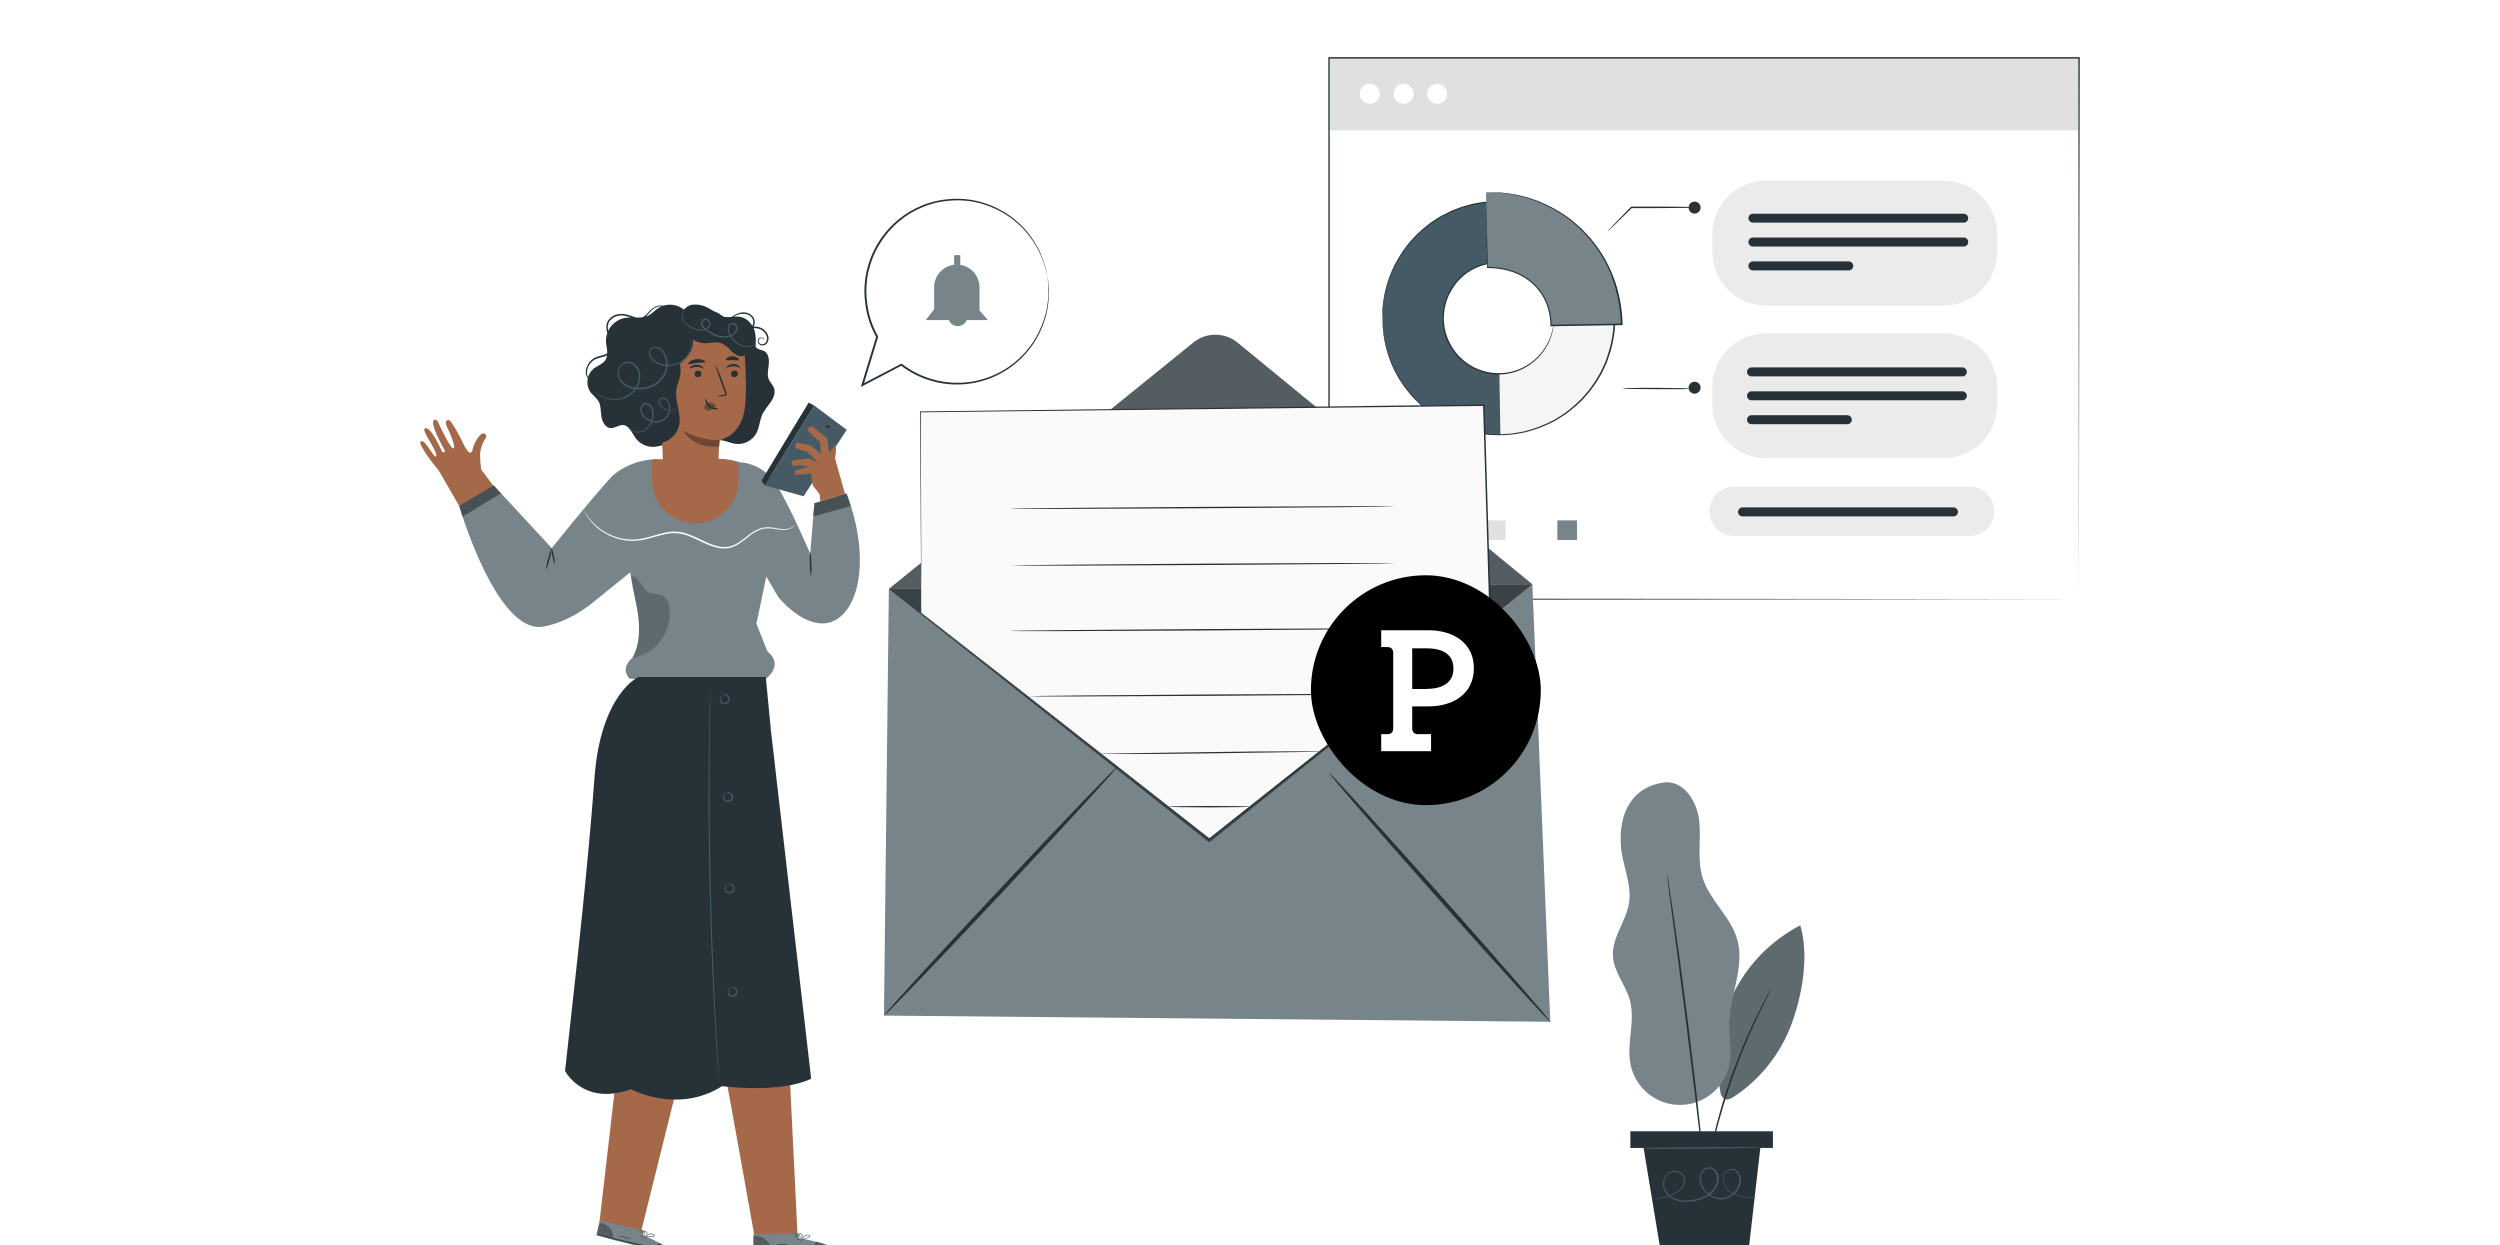 <svg fill="none" height="130" viewBox="0 0 261 130" width="261" xmlns="http://www.w3.org/2000/svg" xmlns:xlink="http://www.w3.org/1999/xlink"><filter id="a" color-interpolation-filters="sRGB" filterUnits="userSpaceOnUse" height="32" width="32" x="132.86" y="56.059"><feFlood flood-opacity="0" result="BackgroundImageFix"/><feColorMatrix in="SourceAlpha" result="hardAlpha" type="matrix" values="0 0 0 0 0 0 0 0 0 0 0 0 0 0 0 0 0 0 127 0"/><feOffset dy="1"/><feGaussianBlur stdDeviation="2"/><feColorMatrix type="matrix" values="0 0 0 0 0.069 0 0 0 0 0.098 0 0 0 0 0.38 0 0 0 0.078 0"/><feBlend in2="BackgroundImageFix" mode="normal" result="effect1_dropShadow_507_327"/><feBlend in="SourceGraphic" in2="effect1_dropShadow_507_327" mode="normal" result="shape"/></filter><clipPath id="b"><path d="m0 .008h261v130h-261z"/></clipPath><g clip-path="url(#b)"><path d="m217.027 6.058h-78.306v56.512h78.306z" fill="#fff"/><path d="m202.921 18.868h-18.556c-3.086 0-5.587 2.501-5.587 5.587v1.855c0 3.086 2.501 5.587 5.587 5.587h18.556c3.086 0 5.587-2.501 5.587-5.587v-1.855c0-3.086-2.501-5.587-5.587-5.587z" fill="#ebebeb"/><path d="m144.332 33.416c-.028-2.394.654-4.742 1.96-6.748s3.177-3.581 5.377-4.525 4.63-1.215 6.984-.779 4.526 1.56 6.242 3.229c1.716 1.669 2.899 3.81 3.399 6.151.501 2.341.296 4.778-.587 7.003-.883 2.225-2.405 4.139-4.375 5.499s-4.299 2.107-6.692 2.145c-3.219.04-6.322-1.198-8.63-3.442-2.307-2.245-3.63-5.313-3.678-8.531zm17.904-.301c-.024-1.143-.386-2.254-1.04-3.192-.654-.938-1.571-1.661-2.636-2.079-1.065-.417-2.229-.51-3.347-.267-1.117.243-2.137.812-2.932 1.634-.795.822-1.328 1.861-1.533 2.987s-.073 2.286.381 3.335 1.208 1.942 2.168 2.564c.96.622 2.082.945 3.225.93 1.54-.026 3.006-.662 4.077-1.768 1.072-1.106 1.66-2.592 1.637-4.132z" fill="#f5f5f5"/><path d="m144.332 33.416c-.056-3.219 1.168-6.328 3.402-8.646 2.234-2.318 5.296-3.655 8.515-3.719l.102 6.351c-1.543.025-3.013.661-4.087 1.77s-1.663 2.599-1.638 4.142c.024 1.543.661 3.013 1.77 4.087 1.108 1.074 2.598 1.663 4.141 1.638l.103 6.351c-3.219.041-6.323-1.197-8.631-3.442-2.307-2.245-3.63-5.313-3.677-8.532z" fill="#455a64"/><path d="m162.236 33.127c.003.031.003.062 0 .093v.277c.002.15-.008.3-.03.448-.019.203-.053.404-.102.601-.118.552-.321 1.083-.602 1.573-.365.656-.855 1.233-1.443 1.699-.764.617-1.672 1.028-2.639 1.196-.967.168-1.961.086-2.888-.237-.264-.092-.523-.2-.773-.325-.253-.135-.496-.287-.728-.454-.236-.171-.461-.357-.673-.556-.21-.212-.406-.437-.587-.674-.373-.486-.665-1.03-.866-1.609-.198-.599-.305-1.224-.318-1.855-.005-.631.088-1.258.273-1.861.18-.586.455-1.138.812-1.636.336-.487.748-.916 1.221-1.272.223-.17.457-.325.701-.463.245-.134.499-.251.76-.349 1.275-.487 2.68-.511 3.97-.067 1.291.444 2.383 1.328 3.088 2.497.296.48.516 1.004.652 1.552.055.197.095.398.121.601.027.147.042.296.045.445v.277c.004.032.004.064 0 .096-.009-.03-.014-.062-.015-.093 0-.072-.015-.162-.027-.277-.008-.149-.027-.296-.057-.442-.031-.203-.077-.404-.136-.601-.143-.538-.368-1.051-.667-1.522-.395-.627-.905-1.173-1.504-1.609-.771-.571-1.674-.938-2.625-1.067s-1.92-.014-2.815.333c-.517.195-1 .469-1.434.812-.452.35-.844.772-1.161 1.248-.346.486-.613 1.024-.791 1.594-.178.585-.267 1.193-.264 1.804.022 1.217.43 2.396 1.164 3.368.34.465.755.871 1.226 1.203.225.164.461.312.707.442.243.123.494.23.752.319.905.319 1.876.403 2.822.245.947-.158 1.838-.552 2.591-1.147.58-.456 1.068-1.018 1.437-1.657.283-.48.492-1.0.619-1.543.055-.197.093-.398.115-.601.027-.147.042-.296.045-.445 0-.114.015-.204.018-.277-.001-.028.001-.056.006-.084z" fill="#263238"/><path d="m144.332 33.416s0 .066.021.195.024.328.045.574c0 .129.021.271.033.424.012.153.054.325.084.508.03.183.066.379.103.602.044.222.101.442.168.658.3 1.131.769 2.209 1.392 3.2.812 1.319 1.871 2.47 3.118 3.389l.527.382c.183.12.379.226.571.343.193.117.385.237.601.334l.632.301.319.147.336.117.683.237c.232.075.475.12.716.18.24.067.484.12.73.156.507.086 1.018.138 1.531.153.259 0 .523.027.788.018l.797-.054c.135 0 .27 0 .403-.033l.4-.069c.267-.051.541-.084.812-.147 1.101-.27 2.162-.681 3.157-1.224.253-.144.493-.301.743-.463.251-.155.491-.328.718-.517.475-.37.925-.772 1.345-1.203l.601-.686.15-.171.136-.186.267-.376.271-.376.237-.403.235-.403.117-.202.1-.213.393-.857.301-.902c.787-2.484.745-5.156-.12-7.614l-.343-.902c-.138-.283-.28-.565-.421-.845l-.105-.21-.123-.199-.25-.397-.247-.394-.282-.367-.283-.367-.138-.18-.16-.168c-.207-.226-.415-.445-.622-.668-.433-.413-.894-.796-1.38-1.146-.233-.182-.48-.347-.737-.493-.253-.147-.499-.301-.755-.442-.513-.258-1.042-.482-1.585-.67-.527-.185-1.067-.335-1.614-.448-.271-.054-.545-.081-.812-.123l-.406-.054c-.133-.018-.268 0-.403-.021l-.8-.027c-.265 0-.526.03-.785.042-.512.033-1.022.101-1.524.204-.246.044-.49.103-.728.177-.238.069-.478.123-.707.204l-.673.262-.334.126-.316.159-.622.301c-.205.099-.388.237-.581.352-.192.114-.382.234-.562.361l-.514.397c-1.217.959-2.238 2.143-3.007 3.488-.591 1.01-1.025 2.104-1.287 3.245-.062.219-.111.441-.148.664-.03.21-.06.406-.084.601-.024.196-.057.352-.069.505s0 .301-.018.427c0 .25-.021.439-.027.574-.006.135-.015.198-.015.198s0-.066 0-.198c0-.132 0-.328 0-.577 0-.126 0-.271 0-.427s.039-.325.06-.508.051-.385.078-.601c.035-.226.082-.45.141-.671.256-1.148.684-2.251 1.269-3.272.767-1.36 1.788-2.559 3.008-3.533l.517-.403c.183-.129.376-.244.565-.367.189-.123.379-.256.586-.358l.629-.301.301-.162.336-.129.683-.265c.229-.084.472-.138.713-.21.242-.075.488-.137.736-.183.508-.105 1.023-.174 1.54-.207.262 0 .526-.045.794-.048l.809.027c.135 0 .27 0 .409.021l.406.054c.273.042.55.069.824.12.554.116 1.101.267 1.635.454.565.186 1.116.414 1.648.68.259.138.512.301.767.445.26.148.509.314.746.496.492.355.96.743 1.401 1.161l.629.674.159.171.144.183.283.37.301.373.249.397.253.403.126.202.105.21.43.857c.115.301.229.601.346.902.877 2.489.919 5.195.121 7.71l-.301.902c-.132.301-.268.58-.4.869l-.099.216-.121.204-.237.409-.241.406-.273.379-.274.379-.135.19-.154.174c-.204.234-.406.466-.601.695-.427.431-.882.833-1.362 1.203-.231.19-.474.364-.728.52-.253.156-.496.322-.752.469-.509.279-1.036.522-1.578.728-.529.204-1.071.372-1.621.505-.271.063-.548.096-.818.147l-.406.069c-.135.021-.274.021-.409.033l-.806.051c-.268 0-.532 0-.797-.018-.518-.019-1.034-.072-1.546-.159-.249-.039-.496-.092-.739-.159-.244-.063-.487-.108-.722-.186l-.689-.24-.339-.12-.325-.15-.635-.301c-.21-.096-.4-.229-.601-.34-.201-.111-.391-.226-.577-.346l-.53-.388c-1.262-.923-2.333-2.082-3.154-3.413-.621-1-1.084-2.089-1.374-3.23-.066-.223-.118-.45-.157-.68l-.099-.601c-.027-.183-.06-.352-.075-.508-.015-.156-.018-.301-.024-.427 0-.25-.024-.442-.033-.577s-.009-.18-.009-.18z" fill="#263238"/><path d="m155.16 20.074c7.819-.126 14.049 5.939 14.175 13.79l-7.397.117c-.06-3.753-2.914-6.116-6.651-6.056z" fill="#77858b"/><path d="m155.16 20.074v.147.412c0 .37.021.902.039 1.576.03 1.362.069 3.308.124 5.713l-.061-.057c.75-.011 1.498.081 2.223.274.797.209 1.546.573 2.204 1.071.707.542 1.279 1.239 1.672 2.039.407.853.623 1.785.631 2.73l-.078-.075 5.713-.093 1.669-.027-.075.078c-.04-1.487-.294-2.961-.755-4.375l-.336-.992c-.142-.322-.301-.631-.454-.941-.148-.312-.317-.613-.506-.902-.165-.288-.348-.566-.547-.833-.198-.262-.397-.517-.601-.773-.205-.256-.43-.466-.638-.698l-.316-.337-.339-.301-.668-.602c-.847-.666-1.767-1.234-2.742-1.693l-.656-.301c-.219-.087-.436-.156-.646-.232l-.602-.21c-.198-.063-.397-.102-.601-.15l-.55-.132-.259-.063-.256-.036-.902-.129c-.239-.033-.48-.052-.721-.057l-.533-.027-.315-.003h-.118.433.539c.246-.004.492.01.736.042l.902.114.256.036.262.057.556.129c.189.048.391.081.601.144l.602.207c.21.075.43.141.649.226l.665.301c.987.456 1.919 1.023 2.778 1.69.22.196.445.391.674.601l.346.301.318.34c.211.232.436.457.647.704l.601.779c.203.268.388.548.557.839.191.288.362.59.511.902.15.301.319.623.46.95l.382 1.007c.467 1.429.725 2.918.767 4.42v.078h-.079l-1.668.027-5.714.09h-.078v-.075c-.002-.922-.208-1.833-.601-2.667-.38-.781-.936-1.464-1.624-1.994-.643-.489-1.374-.849-2.153-1.058-.713-.192-1.448-.286-2.186-.28h-.061v-.057c-.027-2.406-.048-4.381-.06-5.756 0-.67 0-1.203 0-1.561v-.403c-.021-.09-.018-.135-.018-.135z" fill="#263238"/><path d="m217.027 6.058h-78.306v7.548h78.306z" fill="#e0e0e0"/><path d="m205.014 23.241h-22.011c-.123 0-.241-.048-.329-.134-.088-.086-.138-.203-.141-.326 0-.124.05-.244.138-.332.088-.088.207-.137.332-.137h22.011c.124.001.243.051.33.138s.136.207.136.331c-.002.122-.052.239-.139.325-.087.086-.204.135-.327.135z" fill="#263238"/><path d="m205.014 25.736h-22.011c-.125 0-.244-.049-.332-.137-.088-.088-.138-.207-.138-.332 0-.062.012-.123.035-.18.024-.057.058-.109.102-.153.043-.044.095-.079.152-.102.057-.024.119-.036.181-.036h22.011c.062 0 .123.012.18.036.058.024.109.059.153.102s.078.096.101.153c.024.057.036.119.035.18 0 .124-.049.244-.137.332-.088.088-.207.137-.332.137z" fill="#263238"/><path d="m193.004 28.232h-10.001c-.125 0-.244-.049-.332-.137-.088-.088-.138-.207-.138-.332 0-.062.012-.123.035-.18.024-.057.058-.109.102-.153.043-.044.095-.079.152-.102.057-.024.119-.036.181-.036h10.001c.062-0.0.123.011.181.035.057.023.109.058.153.102s.078.095.102.152.036.118.036.18c.001.062-.011.124-.035.181-.024.057-.058.11-.102.153-.044.044-.096.079-.154.102-.057.024-.119.035-.181.035z" fill="#263238"/><path d="m202.921 34.808h-18.556c-3.086 0-5.587 2.502-5.587 5.587v1.855c0 3.086 2.501 5.587 5.587 5.587h18.556c3.086 0 5.587-2.501 5.587-5.587v-1.855c0-3.086-2.501-5.587-5.587-5.587z" fill="#ebebeb"/><path d="m205.616 55.963h-24.577c-.683-.001-1.338-.273-1.82-.756-.483-.483-.754-1.138-.754-1.821 0-.338.066-.673.196-.985.129-.312.319-.596.558-.835s.523-.429.835-.558.647-.196.985-.196h24.577c.683 0 1.338.271 1.821.754s.755 1.137.756 1.82c0 .683-.272 1.339-.755 1.822-.483.483-1.139.755-1.822.755z" fill="#ebebeb"/><path d="m204.867 39.295h-22.009c-.124 0-.243-.049-.331-.137s-.138-.207-.138-.332.05-.244.138-.332c.088-.088.207-.137.331-.137h22.009c.061 0 .122.012.179.036s.109.058.153.102c.043.043.078.095.101.152.024.057.036.118.036.179s-.012.123-.036.179c-.023.057-.058.109-.101.152-.044.043-.096.078-.153.102-.057.024-.118.036-.179.036z" fill="#263238"/><path d="m203.929 53.913h-22.009c-.124 0-.244-.05-.332-.137-.088-.088-.137-.207-.137-.332s.049-.244.137-.332c.088-.088.208-.137.332-.137h22.009c.063-.002.127.009.186.032.059.023.113.058.158.103.046.045.081.098.105.157.024.059.036.122.035.186-.001.062-.015.123-.04.18-.025.057-.061.108-.106.151s-.098.076-.156.098-.12.033-.182.03z" fill="#263238"/><path d="m204.867 41.791h-22.009c-.124 0-.243-.049-.331-.137-.088-.088-.138-.207-.138-.332 0-.124.05-.244.138-.332.088-.088.207-.137.331-.137h22.009c.061 0 .122.012.179.036.057.024.109.058.153.102.043.044.078.095.101.152.024.057.036.118.036.179s-.012.123-.036.18c-.023.057-.058.109-.101.152-.044.044-.096.078-.153.102-.057.024-.118.036-.179.036z" fill="#263238"/><path d="m192.86 44.287h-10.002c-.124 0-.243-.049-.331-.137-.088-.088-.138-.207-.138-.332 0-.124.05-.244.138-.332.088-.088.207-.137.331-.137h10.002c.124 0 .243.05.331.137.088.088.138.207.138.332 0 .124-.05.244-.138.332-.088.088-.207.137-.331.137z" fill="#263238"/><path d="m177.241 21.653c-.136.022-.274.033-.412.03l-1.122.024c-.947 0-2.258.024-3.701.024h-1.687l.054-.021c-.737.728-1.371 1.347-1.825 1.783l-.521.49c-.059.065-.127.121-.201.168.047-.074.104-.142.168-.202l.506-.535c.433-.454 1.055-1.089 1.783-1.825l.021-.021h1.717c1.443 0 2.754 0 3.701.021l1.122.024c.133 0.0.266.013.397.039z" fill="#263238"/><path d="m176.916 22.299c.346 0 .626-.28.626-.625 0-.345-.28-.625-.626-.625-.345 0-.625.28-.625.625 0 .345.28.625.625.625z" fill="#263238"/><path d="m176.916 41.1c.346 0 .626-.28.626-.625s-.28-.625-.626-.625c-.345 0-.625.28-.625.625s.28.625.625.625z" fill="#263238"/><path d="m176.501 40.586c-.348.04-.699.055-1.049.045-.65 0-1.546 0-2.535 0l-2.532-.024-.77-.018c-.093.006-.186.006-.279 0 .344-.07.695-.098 1.046-.081.649-.018 1.546-.027 2.535-.021s1.885.018 2.535.036c.351-.007.702.015 1.049.063z" fill="#263238"/><path d="m150.301 54.328h-2.051v2.051h2.051z" fill="#455a64"/><path d="m157.178 54.328h-2.051v2.051h2.051z" fill="#e0e0e0"/><path d="m164.638 54.328h-2.05v2.051h2.05z" fill="#77858b"/><path d="m144.049 9.832c-.009.204-.077.401-.197.567-.12.166-.286.292-.477.364s-.4.086-.599.041c-.199-.045-.381-.148-.523-.296-.141-.148-.236-.333-.273-.534-.036-.201-.013-.409.067-.597s.214-.348.384-.461.37-.173.575-.173c.14.003.278.033.406.089.129.056.245.137.341.238.097.101.173.22.224.351s.075.27.072.41z" fill="#fff"/><path d="m147.579 9.832c-.008.204-.077.401-.197.567-.12.166-.286.292-.477.364s-.399.086-.599.041c-.199-.045-.381-.148-.522-.296-.142-.148-.237-.333-.273-.534-.037-.201-.014-.409.066-.597s.214-.348.384-.461c.171-.113.371-.173.575-.173.14.003.278.033.407.089.128.056.244.137.341.238s.173.22.223.351c.051.131.076.27.072.41z" fill="#fff"/><path d="m151.08 9.832c-.009.204-.078.402-.198.567s-.286.292-.477.364c-.192.072-.4.086-.6.041-.199-.045-.381-.148-.522-.296-.141-.148-.236-.334-.273-.535-.036-.201-.012-.409.068-.597.081-.188.215-.348.386-.461.171-.112.371-.172.575-.172.14.003.278.034.406.09.128.056.243.137.34.239s.172.22.223.351c.051.13.075.269.072.409z" fill="#fff"/><path d="m217.042 62.57c0-.526-.027-22.234-.063-56.512l.063.063h-78.3l.078-.078v56.512l-.069-.072 78.306.072-78.306.069h-.072v-.069c0-17.047 0-36.256 0-56.512v-.078h.084 78.3.064v.063c-.085 34.308-.085 56.015-.085 56.542z" fill="#263238"/><path d="m47.927 52.816 4.073-1.444-1.752-2.338c-.087-.517-.129-1.04-.125-1.564.001-.27.047-.537.137-.792.099-.32.242-.625.424-.906.045-.048.074-.109.083-.174.008-.065-.004-.132-.036-.189s-.081-.104-.141-.132-.127-.036-.191-.024c-.285.071-.82.721-1.062 1.683s-.903-.456-1.139-.966c-.236-.51-1.097-2.059-1.316-2.108-.319-.071-.453.259-.191.763s.937 2.076.658 2.196c-.279.12-1.507-2.506-1.507-2.506s-.171-.604-.496-.476c-.587.228.931 2.919 1.082 3.17.105.177-.191.316-.285.122s-1.171-2.646-1.769-2.418c-.459.174 1.228 2.224 1.168 2.848-.06.624-1.119-1.683-1.552-1.501-.16.068-.285.142.53 1.384.399.581.828 1.141 1.284 1.678l2.128 3.686" fill="#a56849"/><path d="m84.586 57.794s-2.011-4.694-3.398-6.975c-1.307-2.147-3.039-2.495-3.962-2.563-.383-.118-.775-.199-1.173-.242l-7.534-.06c-1.647.015-3.237.599-4.503 1.652-.35.285-2.957 3.31-6.417 7.616l-6.052-6.551-3.609 2.136s3.919 13.532 8.829 12.603c2.922-.544 5.201-2.572 5.201-2.572l3.831-3.087.088.513c.077.624.271 1.632.419 2.241.461 1.934.721 4.48-.285 6.166 0 0-1.364 1.045-.285 2.193h14.198s2.011-1.364.174-2.88l-1.139-2.88.743-3.515.285-1.407 1.25 2.142s2.472 3.11 5.044 2.728c3.09-.461 4.882-6.092 2.094-13.537l-3.361 1.022z" fill="#77858b"/><path d="m47.927 52.816.356 1.128 4.01-2.447-.758-.817z" fill="#000" opacity=".4"/><path d="m66.019 68.672c.597-.089 1.169-.298 1.683-.615.514-.316.959-.733 1.307-1.225.365-.496.629-1.059.776-1.658.147-.598.173-1.22.079-1.829-.015-.216-.076-.427-.178-.618-.102-.191-.243-.359-.414-.492-.447-.285-1.06-.137-1.524-.385-.382-.202-.584-.618-.854-.96-.271-.342-.632-.872-1.025-.701 0 0 .476 2.506.684 3.623s.285 2.72-.117 3.891c-.103.337-.242.662-.416.968z" fill="#000" opacity=".2"/><path d="m57.018 59.521c.004-.401.075-.799.211-1.176.087-.389.207-.77.359-1.139-.001.401-.072.8-.211 1.176-.087.389-.207.77-.359 1.139z" fill="#263238"/><path d="m57.918 58.908c-.216-.538-.331-1.11-.342-1.689.13.26.213.54.245.829.081.279.114.57.097.86z" fill="#263238"/><path d="m84.993 42.329-5.155 8.351 4.056 1.131 4.5-6.941z" fill="#455a64"/><path d="m84.671 49.444.174 1.222.721.926.071.758 2.586-.786-1.045-3.703c.084-.499.118-1.004.103-1.51l-.712.943-.197-1.538-1.455-1.171c-.038-.028-.081-.048-.126-.059-.045-.011-.093-.013-.139-.006-.046.007-.091.023-.131.048s-.075.056-.102.094c-.049.069-.072.152-.066.236.007.084.043.163.103.223l1.171 1.031.077 1.273-.855-.786c-.084-.078-.187-.131-.299-.154l-1.176-.236c-.042-.008-.085-.007-.127.002-.042.009-.081.028-.115.053-.034.025-.063.058-.084.095s-.034.078-.039.121c-.007.07.01.141.049.2.039.059.097.103.165.124l1.071.328 1.082 1.094-1.06-.405-1.438.202c-.067.011-.129.046-.172.098s-.068.119-.067.187c0 .075.03.148.083.201s.126.083.201.083l.914-.051.538.168-1.236.328c-.056.014-.105.047-.139.093-.034.046-.05.103-.047.16.002.033.01.066.024.096.014.03.035.057.06.079s.054.039.086.049c.032.011.065.015.098.012z" fill="#a56849"/><path d="m85.01 52.54-.111 1.367 3.922-1.079-.45-1.31z" fill="#000" opacity=".4"/><path d="m79.838 50.691s-.347-.47-.319-.55c.029-.08 4.905-8.109 4.905-8.109l.57.308z" fill="#263238"/><path d="m86.284 44.425c.022-.022.049-.038.08-.046.03-.008.062-.009.092-.001s.058.023.08.045c.022.022.039.049.048.079.009.03.009.062.002.092-.007.03-.022.058-.043.081-.021.023-.048.04-.078.049s-.061.011-.092.004c-.028-.009-.053-.024-.075-.044s-.037-.045-.047-.073c-.01-.028-.013-.057-.009-.086s.014-.057.031-.081" fill="#263238"/><path d="m83.045 54.733c-.036.076-.087.145-.148.202-.178.166-.397.28-.635.33-.376.077-.763.077-1.139 0-.479-.114-.974-.136-1.461-.066-.571.166-1.097.458-1.541.855-.51.39-1.048.874-1.772 1.102-.37.105-.757.135-1.139.088-.391-.06-.773-.166-1.139-.316-.746-.285-1.461-.706-2.247-.991-.758-.295-1.587-.353-2.378-.165-.772.16-1.495.427-2.216.57-1.288.278-2.632.092-3.797-.524-.789-.407-1.471-.992-1.994-1.709-.19-.259-.35-.539-.476-.835.02 0 .157.308.524.8.534.689 1.215 1.249 1.994 1.641 1.148.592 2.467.763 3.728.484.709-.154 1.424-.424 2.216-.59.818-.196 1.677-.138 2.461.168.803.285 1.521.706 2.253.997.355.146.726.25 1.105.31.362.044.73.017 1.082-.08.684-.211 1.219-.678 1.732-1.068.462-.401 1.008-.694 1.598-.854.5-.068 1.009-.039 1.498.085.363.082.739.092 1.105.029.23-.039.446-.137.627-.285.057-.057.11-.117.16-.179z" fill="#fafafa"/><path d="m84.669 60.158c-.089-.414-.129-.838-.117-1.262-.04-.422-.027-.848.037-1.267.089.414.129.838.117 1.262.039.422.027.848-.037 1.268z" fill="#263238"/><path d="m75.785 112.528c.122.496 3.028 16.785 3.028 16.785l4.452-.333-.815-16.634z" fill="#a56849"/><path d="m83.398 129.239-.014-.47-4.742.099.029 1.544h.285c1.304.043 6.636.131 7.499-.128.974-.282-3.056-1.045-3.056-1.045z" fill="#77858b"/><path d="m80.382 130.344c-.084-.375-.307-.705-.624-.923-.324-.227-.717-.333-1.111-.299l.026 1.227z" fill="#000" opacity=".3"/><path d="m85.369 129.677s1.424.351 1.245.57-5.562.319-7.944.168v-.1l6.289-.062s.137-.562.41-.576z" fill="#000" opacity=".3"/><path d="m84.965 130.318c.034-.134.084-.263.151-.384.082-.115.177-.219.285-.31-.144.049-.264.15-.336.284-.085.119-.12.266-.1.41z" fill="#263238"/><path d="m83.558 129.686s.077-.068.145-.171c.068-.102.108-.191.094-.199-.014-.009-.077.068-.142.171-.066.102-.111.191-.097.199z" fill="#263238"/><path d="m83.171 129.504s.086-.037.165-.106c.08-.068.134-.133.125-.145-.009-.011-.085.037-.165.106-.08.068-.137.136-.125.145z" fill="#263238"/><path d="m82.92 129.094c.08.026.164.035.248.025.083.009.166-.001.245-.028-.08-.026-.164-.034-.248-.026-.083-.006-.166.003-.245.029z" fill="#263238"/><path d="m82.832 128.803c.085.053.185.078.285.071.097.015.196 0 .285-.043-.095-.007-.19-.007-.285 0-.094-.017-.189-.027-.285-.028z" fill="#263238"/><path d="m83.709 129.302c.101.015.204.015.305 0 .108-.014.215-.039.319-.075.065-.016.127-.041.185-.074.017-.009.033-.021.045-.036.012-.016.021-.033.026-.052.005-.021.003-.044-.005-.064-.009-.02-.024-.036-.043-.047-.116-.053-.246-.066-.37-.037-.124.03-.234.1-.314.199-.044.057-.077.122-.094.191v.077c.027-.088.072-.171.131-.242.068-.077.157-.133.256-.162.118-.04.248-.034.362.017.048.031.031.085-.02.114-.054.029-.112.053-.171.071-.101.035-.205.063-.31.082-.185.038-.302.038-.302.038z" fill="#263238"/><path d="m83.789 129.301c.033-.06.043-.129.029-.196-.011-.075-.04-.145-.086-.205-.028-.043-.066-.078-.111-.102-.045-.025-.095-.038-.146-.038-.015.003-.029.008-.041.016s-.024.018-.032.03c-.009.013-.014.026-.018.041-.003.015-.003.03-0.0.044.008.046.026.089.054.126.042.062.092.118.148.168.049.051.11.089.177.111 0 0-.063-.049-.148-.137-.05-.051-.094-.107-.131-.168-.043-.057-.074-.165 0-.179.04.004.079.016.114.036.035.02.065.048.089.08.044.053.074.116.088.183.011.063.016.126.014.19z" fill="#263238"/><path d="m78.67 129.111s.137-.014.35 0c.276.027.539.125.766.285.218.155.388.368.49.615.077.188.085.313.097.313.006-.029.006-.059 0-.088-.01-.081-.028-.16-.054-.237-.096-.26-.269-.486-.496-.646-.234-.168-.51-.266-.797-.285-.086-.008-.173-.008-.259 0-.066.029-.097.037-.097.043z" fill="#263238"/><path d="m80.966 129.905c.228.047.46.064.692.052.231.006.463-.015.689-.063 0-.017-.31 0-.692 0-.382 0-.686-.003-.689.011z" fill="#263238"/><path d="m80.04 129.922s.026.06.06.125c.034.066.051.123.068.123s.023-.071-.017-.145-.1-.114-.111-.103z" fill="#263238"/><path d="m79.684 129.524s.02.057.068.102c.048.046.1.074.111.063s-.02-.057-.071-.102c-.051-.046-.1-.072-.108-.063z" fill="#263238"/><path d="m79.18 129.35c0 .014.066.014.137.034s.12.054.131.046c.011-.009-.029-.072-.114-.097-.085-.026-.16.003-.154.017z" fill="#263238"/><path d="m78.821 129.27s.023.034.063.048c.04.015.077.015.083 0 .006-.014-.023-.037-.063-.051s-.077-.011-.083.003z" fill="#263238"/><path d="m64.461 111.17c-.023.51-1.871 16.371-1.871 16.371l4.355.966 4.019-16.161z" fill="#a56849"/><path d="m67.141 128.929.1-.456-4.631-1.034-.339 1.507.285.079c1.256.354 6.414 1.709 7.317 1.661 1.002-.054-2.732-1.757-2.732-1.757z" fill="#77858b"/><path d="m63.962 129.302c.009-.385-.129-.759-.385-1.046-.26-.298-.617-.494-1.008-.555l-.268 1.199z" fill="#000" opacity=".3"/><path d="m68.952 129.826s1.29.677 1.074.854c-.216.177-5.477-1.017-7.756-1.729l.029-.094 6.124 1.424s.259-.507.53-.455z" fill="#000" opacity=".3"/><g fill="#263238"><path d="m62.228 128.832.077.025.225.066.829.222c.704.182 1.675.424 2.754.669 1.079.245 2.062.447 2.774.584l.854.157.231.037h.083l-.08-.02-.228-.049-.854-.173c-.712-.148-1.692-.354-2.771-.598-1.079-.245-2.051-.482-2.757-.656l-.826-.193-.228-.054c-.026-.01-.054-.016-.083-.017z"/><path d="m68.406 130.353c.066-.123.146-.237.239-.339.109-.091.227-.17.353-.234-.15.017-.29.086-.393.197-.113.094-.184.229-.199.376z"/><path d="m67.189 129.404s.094-.049.182-.134.151-.16.14-.168c-.011-.009-.091.048-.179.131s-.154.159-.142.171z"/><path d="m66.856 129.136c.066-.006.13-.029.185-.065.094-.049.165-.1.157-.112-.009-.011-.091.015-.185.063-.094.049-.162.1-.157.114z"/><path d="m66.694 128.373c.069.068.156.115.251.134.09.036.189.045.285.028-.086-.035-.176-.062-.268-.08-.087-.034-.177-.061-.268-.082z"/><path d="m67.428 129.065c.091.036.187.057.285.063.11.01.221.01.33 0 .065-.003.13-.012.194-.028.039-.011.072-.035.094-.069.009-.02.012-.042.008-.064-.004-.022-.013-.042-.028-.058-.1-.079-.224-.122-.352-.122-.128 0-.251.043-.352.122-.058.043-.106.098-.14.162-.023.043-.026.071-.023.071.048-.078.111-.147.185-.202.084-.059.183-.092.285-.097.125-.011.249.026.347.103.04.042-0.0.088-.049.105-.059.016-.119.027-.179.031-.107.007-.215.007-.322 0-.171-.002-.282-.025-.285-.017z"/><path d="m67.503 129.094s.063-.054.077-.183c.006-.075-.007-.15-.037-.219-.017-.048-.046-.091-.084-.125-.038-.035-.083-.059-.133-.071-.015-.001-.03.001-.044.006s-.027.013-.038.023c-.011.01-.02.022-.026.036-.006.013-.009.028-.01.043-.003.046.004.091.023.134.025.069.06.135.102.196.036.061.086.113.145.151 0 0-.048-.063-.111-.168-.035-.062-.065-.126-.088-.194-.029-.068-.031-.179.046-.173.077.005.137.094.168.159.03.062.045.13.046.199-.005.063-.018.125-.037.186z"/><path d="m62.581 127.681s.134.017.339.088c.261.089.495.244.678.45.175.204.289.453.33.718.012.108.017.216.017.325 0 0 .014-.031.02-.086.009-.081.009-.163 0-.244-.031-.275-.144-.534-.325-.744-.191-.215-.437-.372-.712-.456-.084-.025-.17-.042-.256-.051-.03-.005-.061-.005-.091 0z"/><path d="m64.62 129c.209.099.43.171.658.213.224.062.454.096.686.103 0-.015-.305-.066-.672-.154-.367-.088-.666-.177-.672-.162z"/><path d="m63.717 128.794s0 .066.029.137.02.131.037.134.04-.063.02-.143c-.02-.079-.074-.136-.086-.128z"/><path d="m63.464 128.325s0 .059.046.114c.046.054.08.093.091.088.011-.006 0-.06-.043-.114-.043-.054-.08-.097-.094-.088z"/><path d="m63.017 128.034c0 .017.063.029.125.066.063.037.105.082.12.076.014-.005 0-.076-.091-.122-.091-.046-.154-.034-.154-.02z"/><path d="m62.689 127.877s.014.04.048.063c.034.023.071.031.08.017.009-.014 0-.04-.048-.063-.049-.022-.071-.034-.08-.017z"/><path d="m80.809 40.529c-.117-.339-.404-.593-.544-.923-.208-.496-.054-1.057 0-1.589.054-.533-.057-1.182-.544-1.401-.213-.056-.422-.125-.627-.208-.382-.239-.362-.78-.396-1.228-.023-.296-.098-.585-.222-.855l.08-.026c.289-.07.593-.036.859.096.266.132.477.353.597.625.053.114.075.239.067.364-.009.125-.05.246-.118.351-.059.088-.145.153-.245.185-.1.033-.208.03-.307-.006-.077-.04-.138-.104-.174-.182-.037-.078-.046-.166-.028-.251.024-.061.068-.112.125-.144.057-.032.123-.044.188-.033.043.004.085.016.123.038.038.021.071.05.096.085.034.051.037.088.043.086.006-.003 0-.037 0-.1-.024-.046-.059-.085-.101-.115-.042-.03-.09-.05-.141-.058-.073-.014-.149-.008-.219.017-.044.016-.084.042-.117.076-.033.033-.058.074-.074.118-.033.108-.027.223.016.327.043.104.121.19.221.242.124.054.264.064.394.028.131-.036.245-.117.323-.227.086-.123.14-.266.155-.416s-.009-.301-.069-.439c-.119-.288-.332-.529-.603-.684-.271-.155-.586-.215-.895-.171.067-.113.11-.239.125-.369.015-.131.003-.263-.036-.388-.052-.153-.139-.292-.253-.406-.114-.114-.253-.202-.405-.255-.267-.098-.558-.114-.835-.046-.234.057-.456.153-.658.285-.185.12-.328.251-.464.339-.113.082-.246.133-.385.148-.119.011-.239-.014-.345-.071 0 0 .088.137.347.137.153-.004.302-.051.43-.134.151-.085.302-.214.478-.319.198-.137.425-.227.663-.262.238-.035.481-.015.71.059.132.045.252.12.351.219.099.099.174.219.219.351.042.132.046.274.011.409-.035.135-.107.257-.208.352-.144-.262-.357-.481-.615-.632-.57-.322-1.424-.165-1.709.421l-4.674-1.606c-.293-.246-.643-.415-1.019-.49-.375-.075-.763-.055-1.129.06l-.097-.017c-.27-.025-.542.02-.789.131-.31.174-.581.411-.795.695-.128.147-.279.273-.447.373-.03.013-.06.025-.091.034-.207.023-.415.031-.624.023-.393-.091-.8-.316-1.285-.364-.271-.037-.546-.017-.809.057-.279.082-.53.241-.724.459-.203.228-.315.523-.313.829.004.219.038.437.103.647-.105.282-.152.582-.137.883.02.396.134.812.14 1.199-.115.089-.245.156-.385.197-.245.077-.51.114-.76.211-.235.096-.446.24-.62.425s-.306.404-.388.643c-.078.192-.108.4-.086.605.022.206.095.403.211.574-.06.26-.061.53-.004.79.057.261.171.505.335.716.259.246.504.508.732.783.308.476.262 1.088.342 1.649.08.561.402 1.199.968 1.236.456.029.855-.353 1.322-.316.638.051.9.818 1.27 1.341.239.329.562.589.935.751.373.162.783.222 1.187.172.57-.077 1.156-.385 1.723-.242.715.182 1.139 1.02 1.877 1.125.541.077 1.045-.285 1.45-.655.404-.37.812-.797 1.353-.894.649-.117 1.276.285 1.931.364.425.051.856-.024 1.239-.216.383-.192.701-.492.914-.863.359-.652.356-1.453.695-2.116.259-.423.545-.829.855-1.216.268-.402.476-.917.31-1.396zm-18.741-2.102c-.053-.011-.107-.011-.16 0 0 0 .048 0 .128.031l-.088.066c-.267.222-.459.52-.553.855-.071-.151-.11-.316-.114-.483s.024-.333.086-.488c.078-.218.202-.418.363-.585.161-.167.356-.298.571-.384.228-.086.487-.122.752-.202.115-.032.224-.081.325-.145-.012.155-.058.306-.134.442-.245.424-.763.604-1.176.894zm3.19-5.241c-.379.071-.735.231-1.041.465-.306.234-.552.537-.719.885-.029-.128-.044-.259-.046-.39-.001-.266.095-.523.271-.724.176-.185.395-.325.637-.407.242-.082.501-.103.753-.063.262.034.52.1.766.197-.208-.003-.415.009-.621.037zm2.344-.197c-.057.026-.117.043-.174.063.083-.075.162-.155.236-.239.202-.276.455-.51.746-.689.215-.105.453-.156.692-.148-.123.045-.242.103-.353.174-.399.256-.715.641-1.148.84z"/></g><path d="m77.733 42.773c.222-1.401.154-3.703.034-5.585-.025-.401-.131-.793-.312-1.153-.18-.359-.432-.678-.739-.938-.307-.259-.663-.454-1.048-.572s-.789-.157-1.188-.115l-4.896.518c-.247.026-.475.143-.639.33s-.252.427-.246.676l.504 12.028h-1.139v2.179c0 1.196.475 2.344 1.321 3.19.846.846 1.994 1.321 3.19 1.321s2.344-.475 3.19-1.321c.846-.846 1.321-1.994 1.321-3.19v-1.885s-1.173-.385-1.885-.345h-.174c0-1.102.091-1.965.091-1.965s2.167-.35 2.615-3.173z" fill="#a56849"/><path d="m77.035 39.014c0.0.094-.036.185-.102.253-.065.068-.154.108-.249.112-.046.004-.093-.002-.137-.016-.044-.015-.085-.038-.119-.068-.035-.031-.063-.068-.083-.11s-.032-.087-.034-.134c-0-.094.036-.185.102-.253.065-.068.154-.108.249-.112.046-.003.092.002.136.017.044.015.084.038.119.068.035.03.063.068.083.109.02.042.032.087.034.133z" fill="#263238"/><path d="m77.269 38.387c-.045.046-.319-.157-.709-.157s-.675.197-.718.148c-.043-.049.026-.105.151-.197.168-.115.366-.176.57-.176.204-.002.404.062.57.182.117.091.16.177.137.199z" fill="#263238"/><path d="m73.228 39.014c.001.094-.035.185-.1.253-.065.068-.154.108-.248.112-.046.004-.093-.002-.137-.016-.044-.015-.085-.038-.119-.068-.035-.031-.063-.068-.083-.11-.02-.042-.032-.087-.034-.134-.002-.094.034-.185.099-.254s.154-.108.248-.111c.046-.003.092.002.136.017.044.015.084.038.119.068.035.03.063.068.083.109s.032.087.035.133z" fill="#263238"/><path d="m73.441 38.458c-.046.048-.319-.154-.709-.154s-.675.197-.718.148c-.043-.049.026-.105.151-.197.167-.117.366-.179.57-.177.205-.003.405.061.57.182.117.091.16.182.137.197z" fill="#263238"/><path d="m74.854 41.346c.205-.064.418-.102.632-.114.1 0 .194-.029.211-.097.006-.099-.017-.198-.066-.285-.094-.239-.191-.493-.285-.758-.407-1.077-.704-1.962-.658-1.98.322.619.595 1.262.817 1.923.097.268.191.518.285.763.063.12.081.258.051.39-.015.035-.037.066-.066.091-.029.025-.062.043-.099.054-.055.015-.111.023-.168.023-.218.024-.438.02-.655-.011z" fill="#263238"/><path d="m75.124 45.955c-1.329.02-2.637-.329-3.78-1.008 0 0 .917 1.94 3.74 1.675z" fill="#704732"/><path d="m74.689 42.286c-.074-.093-.171-.167-.281-.212s-.23-.063-.349-.05c-.086.008-.169.034-.245.075s-.143.097-.196.165c-.052.065-.084.144-.089.227-.006.083.015.166.058.237.063.069.145.118.236.14s.186.018.274-.012c.183-.062.352-.159.498-.285.044-.032.082-.071.111-.117.015-.021.022-.047.022-.073 0-.026-.008-.051-.022-.073" fill="#704732"/><path d="m73.709 41.617c.063 0 .063.419.424.718.362.299.812.254.815.313.003.06-.1.083-.285.088-.247.003-.487-.082-.678-.239-.185-.149-.304-.365-.33-.601-.009-.177.026-.282.054-.279z" fill="#263238"/><path d="m73.615 37.778c-.037.105-.427.054-.883.111-.456.057-.826.179-.886.083-.029-.043.037-.142.185-.245.197-.129.423-.208.658-.231.234-.028.471-.001.692.08.168.068.265.151.234.202z" fill="#263238"/><path d="m77.127 37.59c-.068.088-.339 0-.661 0-.322 0-.595.06-.658-.034-.029-.046 0-.134.134-.216.16-.102.346-.152.535-.145.19.003.374.065.527.176.114.086.151.177.122.219z" fill="#263238"/><path d="m78.819 34.67c-.194-.752-.763-1.447-1.527-1.589-.498-.091-1.008.054-1.512.023-.419-.026-.57-.359-.966-.49-.661-.216-1.168-.951-2.595-.797-.382.043-.872.484-1.222.985-.547-.236-1.267.017-1.661.191-.817.356-1.327 1.276-1.49 2.21-.162.934-.029 1.894.102 2.834.06.427.12.855.182 1.287.023.285.1.563.225.82l-.649 6.038c.325.104.668.141 1.008.108.34-.033.669-.135.968-.299.299-.165.561-.388.771-.657.21-.269.362-.578.449-.909.251-1.188-.41-2.395-.305-3.606.063-.721.47-1.39.467-2.113-.005-.238-.039-.474-.103-.704 1.139-.931 1.441-1.68 1.393-2.563.352.246.767.383 1.196.396.604 0 1.233-.228 1.797 0 .388.199.731.476 1.005.815.31.308.712.59 1.139.53.204-.048.403-.118.592-.208.095-.045.199-.069.305-.069s.209.023.305.069c.231-.745.273-1.536.122-2.301z" fill="#263238"/><path d="m61.946 40.853c.292.212.606.391.937.535.388.164.804.251 1.225.259.558.015 1.106-.15 1.564-.47.274-.19.506-.434.679-.719.174-.284.286-.602.329-.933.044-.367-.031-.738-.214-1.06-.095-.165-.229-.303-.391-.402-.162-.1-.346-.157-.535-.167-.194-.005-.383.057-.535.177-.155.13-.269.3-.33.493-.067.198-.083.41-.045.616.038.206.128.399.261.56.29.337.682.571 1.117.666.449.106.915.114 1.367.023.454-.09.88-.285 1.245-.57.353-.274.621-.642.772-1.062.148-.404.184-.842.103-1.265-.039-.2-.11-.393-.211-.57-.092-.177-.224-.331-.385-.45-.149-.118-.331-.187-.521-.197-.088-.003-.175.018-.252.061s-.14.107-.184.183c-.083.157-.102.339-.054.51.055.17.153.322.285.442.469.397 1.069.603 1.683.58.614-.024 1.196-.276 1.633-.708.293-.302.507-.672.624-1.077.096-.346.126-.708.088-1.065.026.093.042.188.045.285.02.271-.005.543-.074.806-.113.418-.326.802-.621 1.119-.401.419-.938.682-1.515.743-.348.045-.702.016-1.038-.084s-.647-.271-.913-.499c-.148-.135-.256-.307-.313-.498-.058-.205-.034-.424.066-.612.055-.098.135-.179.233-.234s.208-.084.32-.082c.22.009.432.087.607.222.177.13.322.298.424.493.11.194.188.405.231.624.089.449.052.914-.105 1.344-.16.449-.443.844-.817 1.139-.385.296-.833.499-1.31.592-.471.094-.957.085-1.424-.026-.467-.104-.887-.356-1.199-.718-.147-.184-.245-.403-.285-.635-.035-.229-.017-.463.054-.684.069-.222.2-.42.379-.57.181-.139.404-.211.632-.205.214.011.421.077.602.191.181.114.331.271.434.459.194.346.273.745.225 1.139-.048.347-.168.68-.353.978-.185.297-.431.552-.721.748-.476.329-1.046.493-1.623.467-.43-.012-.854-.109-1.248-.285-.249-.107-.484-.244-.701-.407-.074-.054-.125-.102-.162-.131z" fill="#455a64"/><path d="m78.984 35.946c-.04.038-.087.07-.137.094-.14.078-.29.134-.447.165-.25.051-.508.051-.758 0-.331-.078-.637-.237-.891-.461-.307-.273-.547-.613-.701-.994-.051-.11-.08-.229-.084-.349-.004-.121.017-.241.061-.354.054-.122.148-.222.265-.285.063-.033.134-.05.205-.05s.142.017.205.05c.122.071.216.181.268.312.052.131.058.276.017.411-.05.132-.126.253-.224.355-.098.102-.216.183-.346.237-.525.227-1.118.236-1.649.026-.266-.096-.52-.219-.76-.367-.24-.139-.458-.313-.647-.515-.101-.107-.163-.246-.175-.393-.012-.147.027-.294.109-.416.049-.059.113-.104.185-.13s.15-.031.225-.016c.138.03.261.108.347.219.087.109.127.249.111.387-.018.13-.073.252-.16.35-.158.183-.383.295-.624.313-.217.015-.435-.013-.641-.083-.185-.059-.367-.129-.544-.211-.313-.131-.587-.341-.795-.61-.151-.212-.224-.47-.205-.729.01-.162.067-.318.165-.447.034-.045.077-.083.125-.111-.143.156-.226.358-.231.57-.007.242.068.479.214.672.203.254.469.45.772.57.353.178.744.27 1.139.268.104-.01.204-.04.296-.089s.173-.116.239-.196c.074-.075.118-.173.125-.278.007-.104-.023-.208-.086-.292-.128-.168-.402-.242-.53-.068-.033.043-.056.093-.07.146s-.016.108-.007.162c.017.116.066.225.142.313.179.188.385.349.61.478.231.143.476.26.732.35.243.101.503.153.766.153s.523-.052.766-.153c.11-.046.209-.114.292-.2.083-.086.147-.187.189-.299.035-.106.032-.22-.008-.324-.04-.104-.115-.191-.211-.246-.045-.021-.094-.031-.144-.032-.05-0-.099.01-.145.03-.046.02-.086.049-.12.086-.034.037-.059.08-.075.127-.036.096-.053.198-.05.301.003.103.027.204.07.297.143.364.367.692.655.957.238.22.525.378.837.461.237.06.484.073.726.037.208-.04.41-.108.601-.202z" fill="#455a64"/><path d="m70.758 42.571c-.034.039-.074.072-.12.097-.126.082-.268.138-.416.165-.234.048-.477.033-.704-.046-.156-.045-.3-.123-.424-.229s-.223-.236-.291-.384c-.046-.094-.061-.2-.041-.303.02-.103.072-.196.149-.267.088-.068.195-.104.306-.104s.218.037.306.104c.176.144.31.333.388.547s.095.445.051.669c-.029.247-.12.484-.263.687-.144.203-.336.368-.56.478-.246.104-.513.148-.78.128-.267-.02-.524-.103-.752-.242-.236-.132-.437-.319-.587-.544-.076-.113-.128-.24-.152-.374-.024-.134-.02-.271.012-.404.034-.132.104-.252.202-.347.05-.049.109-.087.174-.112.065-.025.135-.036.204-.034.128.01.251.052.358.124.107.071.193.169.251.284.106.207.163.434.168.666.008.214-.013.427-.063.635-.09.378-.287.721-.57.988-.202.195-.457.326-.733.377s-.561.019-.819-.092c-.138-.06-.263-.145-.37-.251-.039-.034-.071-.075-.097-.12.146.129.311.235.49.313.212.082.441.11.666.083.297-.036.573-.169.786-.379.257-.257.435-.582.513-.937.046-.197.063-.399.051-.601-.006-.21-.06-.415-.157-.601-.046-.093-.115-.173-.201-.231-.086-.058-.185-.094-.289-.102-.105.006-.204.048-.282.119-.078.07-.129.165-.146.269-.027.112-.03.228-.009.341s.066.22.131.314c.137.204.319.374.533.496.21.128.448.204.694.222.246.018.492-.023.719-.119.202-.1.375-.248.505-.432s.213-.396.241-.619c.04-.198.027-.403-.038-.594-.065-.191-.18-.362-.332-.494-.066-.052-.148-.08-.232-.08-.084 0-.166.028-.232.08-.057.053-.097.123-.111.2-.015.077-.005.157.029.227.06.134.147.254.256.352.109.098.237.172.376.218.213.079.442.102.666.068.191-.039.374-.11.541-.211z" fill="#455a64"/><path d="m58.992 111.808s1.905 3.703 6.873 1.902c0 0 4.865 2.644 9.519-.316 0 0 6.024.806 9.302-.78l-4.204-36.355-.535-5.582h-13.304s-3.948 1.797-4.583 10.572c-.635 8.775-1.994 20.828-1.994 20.828z" fill="#263238"/><path d="m75.099 113.505s0-.037 0-.111-.017-.185-.029-.322c-.023-.284-.054-.709-.097-1.241-.08-1.077-.185-2.638-.299-4.558-.231-3.856-.476-9.194-.604-15.095-.128-5.902-.114-11.242-.051-15.095.031-1.934.066-3.498.102-4.577.017-.535.031-.951.043-1.245 0-.137 0-.245 0-.325-.004-.036-.004-.072 0-.108.004.036.004.072 0 .108v.325c0 .285 0 .712-.014 1.245 0 1.088-.031 2.652-.054 4.577-.034 3.865-.034 9.205.094 15.095.128 5.89.359 11.23.57 15.095.105 1.926.191 3.484.254 4.558.029.532.051.951.068 1.241 0 .137 0 .245.014.325.004.036.005.072.003.108z" fill="#455a64"/><path d="m76.266 103.098s.029-.04.102-.06c.11-.023.224-.009.325.04.076.038.143.092.196.158.053.067.09.144.109.227.011.106-.009.214-.058.309s-.124.174-.217.227-.199.078-.306.072-.209-.043-.296-.107c-.062-.059-.109-.131-.139-.211-.03-.08-.042-.165-.034-.25.008-.112.054-.218.131-.299.054-.055.1-.066.102-.06-.076.107-.12.233-.128.364 0.0.066.014.132.041.192.027.06.066.115.115.159.066.041.141.064.218.066.077.001.154-.018.221-.056.067-.039.123-.095.161-.162.038-.067.057-.144.055-.221-.012-.066-.038-.127-.076-.182-.038-.054-.088-.099-.146-.132-.115-.062-.246-.088-.376-.074z" fill="#455a64"/><path d="m75.97 92.303s.028-.037.102-.057c.11-.025.225-.011.325.04.077.036.145.089.198.156.053.067.089.145.106.229.01.106-.011.212-.06.306-.049.094-.124.172-.216.225-.092.053-.198.077-.304.072-.106-.006-.208-.042-.294-.104-.063-.058-.111-.129-.141-.209-.03-.08-.041-.165-.032-.25.009-.107.054-.207.128-.285.057-.057.1-.066.102-.06-.076.106-.12.232-.128.362 0 .066.014.132.041.192.027.06.066.114.116.158.065.042.141.066.218.068.077.002.154-.017.222-.055.068-.038.123-.094.161-.162.038-.068.057-.144.054-.222-.012-.065-.038-.127-.076-.181-.038-.054-.087-.1-.143-.135-.116-.064-.247-.095-.379-.088z" fill="#455a64"/><path d="m75.796 82.756s.029-.037.105-.057c.109-.025.223-.011.322.04.078.036.146.089.199.156.053.067.09.145.108.229.01.106-.01.213-.06.308s-.125.173-.217.226c-.093.053-.199.077-.305.071-.106-.006-.209-.043-.295-.106-.062-.058-.11-.129-.141-.209-.03-.08-.042-.165-.033-.25.008-.111.053-.217.128-.299.057-.054.1-.066.105-.06-.077.105-.123.231-.131.362-0.0.066.014.132.041.193.028.06.068.114.118.158.065.042.14.064.217.066.077.002.153-.017.22-.055.067-.038.122-.094.16-.161.038-.067.057-.143.054-.221-.012-.065-.038-.127-.076-.181-.038-.054-.087-.1-.143-.135-.117-.059-.248-.085-.379-.074z" fill="#455a64"/><path d="m75.458 72.543s.029-.04.102-.06c.11-.024.225-.009.325.043.077.036.145.09.198.156.053.067.089.145.107.228.015.107-.005.217-.056.312-.051.096-.131.173-.229.22-.092.057-.198.084-.306.078s-.211-.045-.295-.112c-.062-.059-.109-.131-.139-.211-.03-.08-.042-.166-.034-.251.011-.107.057-.207.131-.285.057-.054.1-.066.102-.06-.076.107-.12.233-.128.364 0.0.066.014.132.041.192.027.06.066.114.116.159.066.041.141.064.218.066.077.002.154-.018.221-.056.067-.038.123-.094.161-.162.038-.067.057-.144.055-.221-.012-.065-.038-.127-.076-.181-.038-.054-.088-.099-.146-.132-.111-.066-.239-.097-.367-.088z" fill="#455a64"/><path d="m92.797 61.486 67.181-.487 1.871 45.674-69.564-.644z" fill="#77858b"/><path d="m92.795 61.486 31.797-25.728c.653-.528 1.469-.815 2.309-.811s1.653.296 2.302.829l30.775 25.224" fill="#77858b"/><path d="m92.795 61.486 31.797-25.728c.653-.528 1.469-.815 2.309-.811s1.653.296 2.302.829l30.775 25.224" fill="#000" opacity=".3"/><path d="m92.285 106.029c-.083-.08 5.295-5.953 12.013-13.116 6.719-7.163 12.231-12.908 12.316-12.831.086.077-5.295 5.95-12.014 13.116-6.718 7.166-12.23 12.908-12.315 12.831z" fill="#263238"/><path d="m161.849 106.673c-.085.077-5.323-5.677-11.697-12.849-6.375-7.172-11.473-13.05-11.393-13.127.08-.077 5.323 5.676 11.697 12.851 6.375 7.175 11.484 13.048 11.393 13.125z" fill="#263238"/><path d="m159.978 60.999-33.737 26.95-33.444-26.463" fill="#000" opacity=".5"/><path d="m96.178 63.981-.102-20.98 58.824-.698.663 22.076-29.325 23.216z" fill="#fafafa"/><path d="m96.178 63.981s.191.142.553.424l1.595 1.242 6.081 4.748 21.877 17.152h-.074l29.316-23.224-.028.06c-.126-4.21-.26-8.63-.396-13.124-.089-3.028-.18-6.018-.268-8.952l.074.071-58.824.669.046-.046c.023 6.599.043 11.843.054 15.437v4.119 1.062.362s0-.12 0-.356 0-.592 0-1.057c0-.937-.02-2.318-.034-4.113-.023-3.6-.057-8.847-.1-15.454v-.048h.045l58.826-.721h.072v.074c.088 2.931.176 5.921.267 8.949.137 4.497.268 8.915.396 13.127v.037l-.028.023-29.337 23.204-.037.029-.037-.029-21.863-17.209-6.043-4.771-1.595-1.253c-.359-.285-.538-.433-.538-.433z" fill="#263238"/><path d="m145.603 52.87c0 .04-8.997.128-20.091.194s-20.094.091-20.094.048c0-.043 8.994-.128 20.094-.197 11.099-.068 20.091-.088 20.091-.046z" fill="#263238"/><path d="m145.603 58.795c0 .043-8.997.131-20.091.197s-20.094.088-20.094.048 8.994-.128 20.094-.197c11.099-.068 20.091-.088 20.091-.048z" fill="#263238"/><path d="m145.603 65.627c0 .04-8.997.128-20.091.197-11.094.068-20.094.088-20.094.045 0-.043 8.994-.128 20.094-.194 11.099-.066 20.091-.091 20.091-.049z" fill="#263238"/><path d="m145.603 72.457c0 .043-8.582.125-19.168.191-10.587.066-19.169.083-19.172.043-.002-.04 8.582-.125 19.172-.191 10.589-.066 19.168-.083 19.168-.043z" fill="#263238"/><path d="m138.078 78.453c-.077.013-.155.019-.233.017l-.678.02-2.484.04-8.2.117c-3.201.054-6.104.071-8.203.074h-2.483-.678c-.078.001-.156-.003-.234-.014.077-.013.156-.019.234-.017l.678-.017 2.483-.043 8.2-.117c3.202-.054 6.104-.071 8.2-.074h2.487.678c.078-0.0.156.004.233.014z" fill="#263238"/><path d="m130.505 84.217c0 .04-1.917.074-4.273.074-2.355 0-4.272-.034-4.272-.074 0-.04 1.92-.074 4.272-.074 2.353 0 4.273.031 4.273.074z" fill="#263238"/><path d="m150.305 79.564c3.925 0 7.107-3.182 7.107-7.106 0-3.925-3.182-7.106-7.107-7.106-3.924 0-7.106 3.182-7.106 7.106 0 3.925 3.182 7.106 7.106 7.106z" fill="#263238"/><path d="m148.457 79.564c3.925 0 7.106-3.182 7.106-7.106 0-3.925-3.181-7.106-7.106-7.106s-7.106 3.182-7.106 7.106c0 3.925 3.181 7.106 7.106 7.106z" fill="#455a64"/><path d="m149.36 69.151v5.907h-1.091v-4.999h-1.25v-.92z" fill="#ebebeb"/><path d="m96.64 33.417h6.499l-.88-1.008v-2.418c0-.628-.25-1.231-.694-1.676s-1.047-.694-1.675-.694c-.311 0-.619.061-.906.18-.287.119-.548.294-.768.514-.22.22-.394.481-.513.769-.119.287-.18.596-.179.907v2.298z" fill="#77858b"/><path d="m98.995 33.098c.007.141.044.28.109.406s.155.237.266.326.239.153.376.188c.137.035.28.041.42.018.139-.024.272-.077.39-.156.117-.079.217-.182.292-.302s.123-.255.142-.396.008-.283-.032-.419" fill="#77858b"/><path d="m100.251 26.636h-.638v1.356h.638z" fill="#77858b"/><path d="m109.365 28.971c-.019-.056-.034-.113-.045-.171-.029-.122-.066-.285-.114-.501-.06-.272-.137-.541-.231-.803-.057-.154-.097-.328-.174-.501l-.242-.552c-.438-.933-1.019-1.793-1.723-2.546-.924-.974-2.043-1.743-3.284-2.256-.706-.297-1.447-.508-2.204-.627-.817-.119-1.646-.133-2.467-.04-.432.045-.86.12-1.282.222-.214.046-.421.128-.638.194-.217.06-.43.137-.635.231-.873.353-1.685.84-2.407 1.444-1.602 1.321-2.732 3.128-3.218 5.147-.256 1.082-.319 2.2-.185 3.304.117 1.142.449 2.251.977 3.27l.165.31.02.04v.043c-.527 1.709-1.04 3.418-1.541 5.05l-.134-.122 4.07-2.122.049-.026.045.034c1.702 1.312 3.799 2.007 5.948 1.969 2.148-.037 4.22-.804 5.875-2.175.849-.71 1.572-1.557 2.139-2.506.454-.793.803-1.641 1.04-2.523.16-.67.255-1.354.285-2.042 0-.285 0-.53 0-.749s-.034-.393-.046-.544c-.011-.151-.023-.251-.028-.333-.005-.038-.005-.076 0-.114.01.036.016.073.02.111 0 .084.014.195.042.333.017.151.037.33.063.547s0 .47 0 .752c-.016.694-.102 1.385-.256 2.062-.228.896-.573 1.758-1.026 2.563-.567.97-1.295 1.837-2.153 2.563-1.05.877-2.275 1.52-3.593 1.886s-2.7.448-4.051.239c-1.591-.253-3.095-.896-4.378-1.871h.097l-4.064 2.128-.205.108.068-.231 1.538-5.05v.083l-.168-.316c-.539-1.041-.877-2.175-.997-3.341-.139-1.129-.074-2.275.194-3.381.498-2.059 1.653-3.899 3.29-5.244.739-.611 1.568-1.104 2.458-1.461.209-.095.425-.173.647-.234.219-.063.43-.145.649-.191.428-.105.863-.18 1.302-.222.834-.092 1.676-.075 2.506.051.767.127 1.517.345 2.233.649 1.254.528 2.382 1.316 3.31 2.313.703.768 1.28 1.643 1.708 2.592.083.199.163.385.234.57.071.185.114.353.168.51.092.265.164.536.214.812.04.214.074.382.097.507.016.052.03.105.039.16z" fill="#263238"/><path d="m187.947 96.607c.932 3.147.225 7.194-.903 10.276-1.146 3.112-3.255 5.777-6.021 7.608-.307.202-.703.398-1.028.225-.12-.096-.218-.216-.286-.354-.069-.137-.106-.288-.11-.441-.666-3.403-.211-6.93 1.296-10.053s3.985-5.674 7.064-7.27" fill="#77858b"/><path d="m187.947 96.607c.932 3.147.225 7.194-.903 10.276-1.146 3.112-3.255 5.777-6.021 7.608-.307.202-.703.398-1.028.225-.12-.096-.218-.216-.286-.354-.069-.137-.106-.288-.11-.441-.666-3.403-.211-6.93 1.296-10.053s3.985-5.674 7.064-7.27" fill="#000" opacity=".2"/><path d="m173.957 81.668c1.959-.054 3.253 2.125 3.449 4.079.197 1.954-.236 3.987.336 5.856.718 2.381 2.957 4.09 3.629 6.491.797 2.828-.755 5.764-.829 8.701-.037 1.424.285 2.874.014 4.272-.225 1.196-.858 2.277-1.792 3.059-.933.782-2.108 1.216-3.325 1.228s-2.401-.399-3.35-1.162c-.948-.763-1.603-1.831-1.852-3.022-.458-2.199.513-4.537-.068-6.711-.43-1.603-1.678-2.967-1.78-4.625-.12-1.974 1.407-3.68 1.692-5.637.284-1.957-.707-3.868-.855-5.842-.265-3.537 1.199-6.314 4.728-6.693" fill="#77858b"/><path d="m178.252 121.956c.027-.063.047-.129.06-.197.034-.148.077-.339.128-.569.105-.493.285-1.208.484-2.088 1.113-4.585 2.7-9.042 4.737-13.298.39-.818.715-1.473.945-1.926l.26-.521c.033-.059.059-.122.079-.188-.043.052-.081.108-.111.168l-.285.507c-.25.442-.595 1.091-.999 1.903-2.107 4.236-3.701 8.709-4.748 13.324-.197.885-.342 1.606-.428 2.107-.037.231-.068.422-.094.57-.016.068-.026.138-.028.208z" fill="#263238"/><path d="m174.037 91.318c.001.105.01.21.028.313.026.219.063.518.108.894l.436 3.29c.368 2.777.875 6.611 1.407 10.852.533 4.241.991 8.083 1.319 10.866.165 1.375.299 2.498.396 3.292.048.376.085.675.114.895.01.104.027.208.051.31.009-.104.009-.209 0-.313-.02-.222-.046-.522-.08-.9-.082-.798-.196-1.92-.336-3.301-.285-2.786-.732-6.631-1.264-10.872-.533-4.241-1.06-8.075-1.464-10.849-.206-1.37-.374-2.486-.49-3.278-.063-.376-.111-.672-.146-.891-.016-.105-.043-.208-.079-.308z" fill="#263238"/><path d="m185.093 118.108h-14.884v1.737h14.884z" fill="#263238"/><path d="m171.59 119.845 1.746 10.544h9.234l1.208-10.544z" fill="#263238"/><path d="m183.826 119.774c0 .043-2.749.109-6.141.151-3.392.043-6.141.043-6.141 0 0-.042 2.749-.108 6.141-.151 3.392-.042 6.141-.039 6.141 0z" fill="#455a64"/><path d="m183.319 125.052h-.083-.247c-.318.011-.636-.001-.952-.037-.507-.05-.992-.233-1.407-.53-.26-.188-.47-.436-.612-.723-.165-.329-.197-.709-.088-1.06.062-.197.186-.368.353-.489s.369-.185.575-.183c.22.018.424.12.57.285.142.173.24.378.285.598.179.9-.453 1.902-1.425 2.216-.971.313-2.156-.228-2.64-1.211-.126-.248-.2-.519-.216-.797-.02-.29.056-.578.216-.821.084-.123.194-.226.322-.303.128-.076.271-.124.419-.141.153-.008.305.023.442.091s.255.17.341.296c.172.244.261.537.253.835-.005.288-.078.571-.213.826-.262.493-.678.887-1.185 1.122-.479.226-.992.371-1.518.43-.507.073-1.023.028-1.51-.131-.47-.157-.872-.471-1.139-.888-.124-.199-.202-.423-.227-.656-.026-.232.001-.468.079-.689.066-.211.188-.4.353-.547s.367-.246.584-.287c.201-.031.406-.01.597.061.19.07.359.189.491.343.109.15.175.326.192.511.017.184-.016.37-.095.537-.132.295-.351.544-.627.712-.231.148-.479.268-.737.359-.237.091-.456.163-.655.219-.305.089-.614.16-.926.211l-.245.037h-.083s.026 0 .08-.023l.242-.048c.211-.046.524-.117.917-.239.194-.06.41-.137.644-.228.252-.093.493-.214.718-.362.252-.166.45-.403.569-.68.072-.152.102-.319.086-.486-.016-.166-.077-.326-.177-.46-.121-.139-.275-.244-.448-.307-.172-.063-.358-.081-.54-.052-.195.04-.376.132-.524.267-.147.134-.256.306-.313.496-.072.204-.096.421-.071.635.024.214.097.42.213.601.252.389.629.681 1.068.829.467.149.962.19 1.447.12.509-.06 1.005-.201 1.47-.419.478-.223.871-.596 1.119-1.062.133-.229.201-.491.196-.756s-.083-.524-.225-.748c-.07-.107-.168-.193-.282-.251-.114-.057-.242-.084-.37-.077-.126.015-.247.057-.356.123s-.202.154-.273.259c-.143.215-.21.472-.191.729.015.258.082.51.196.741.453.92 1.567 1.45 2.47 1.139.903-.31 1.501-1.233 1.336-2.059-.037-.201-.125-.388-.257-.544-.061-.073-.135-.133-.219-.176-.084-.044-.176-.07-.271-.078-.182-.002-.36.054-.508.16s-.258.257-.315.43c-.104.326-.077.679.074.985.131.275.327.515.57.698.401.293.871.479 1.364.539.313.04.628.061.943.062h.248z" fill="#455a64"/><g filter="url(#a)"><rect fill="#000" height="24" rx="12" width="24" x="136.86" y="59.059"/><path d="m144.199 75.645h.681c.349 0 .57-.224.57-.58v-7.929c0-.355-.221-.58-.57-.58h-.681v-1.758h4.929c2.649 0 4.746 1.365 4.746 3.965 0 2.618-2.097 3.983-4.746 3.983h-1.692v2.319c0 .355.221.58.589.58h1.379v1.777h-5.205zm4.782-4.731c1.748 0 2.759-.748 2.759-2.113 0-1.403-1.011-2.113-2.759-2.113h-1.545v4.245h1.545z" fill="#fff"/></g></g></svg>